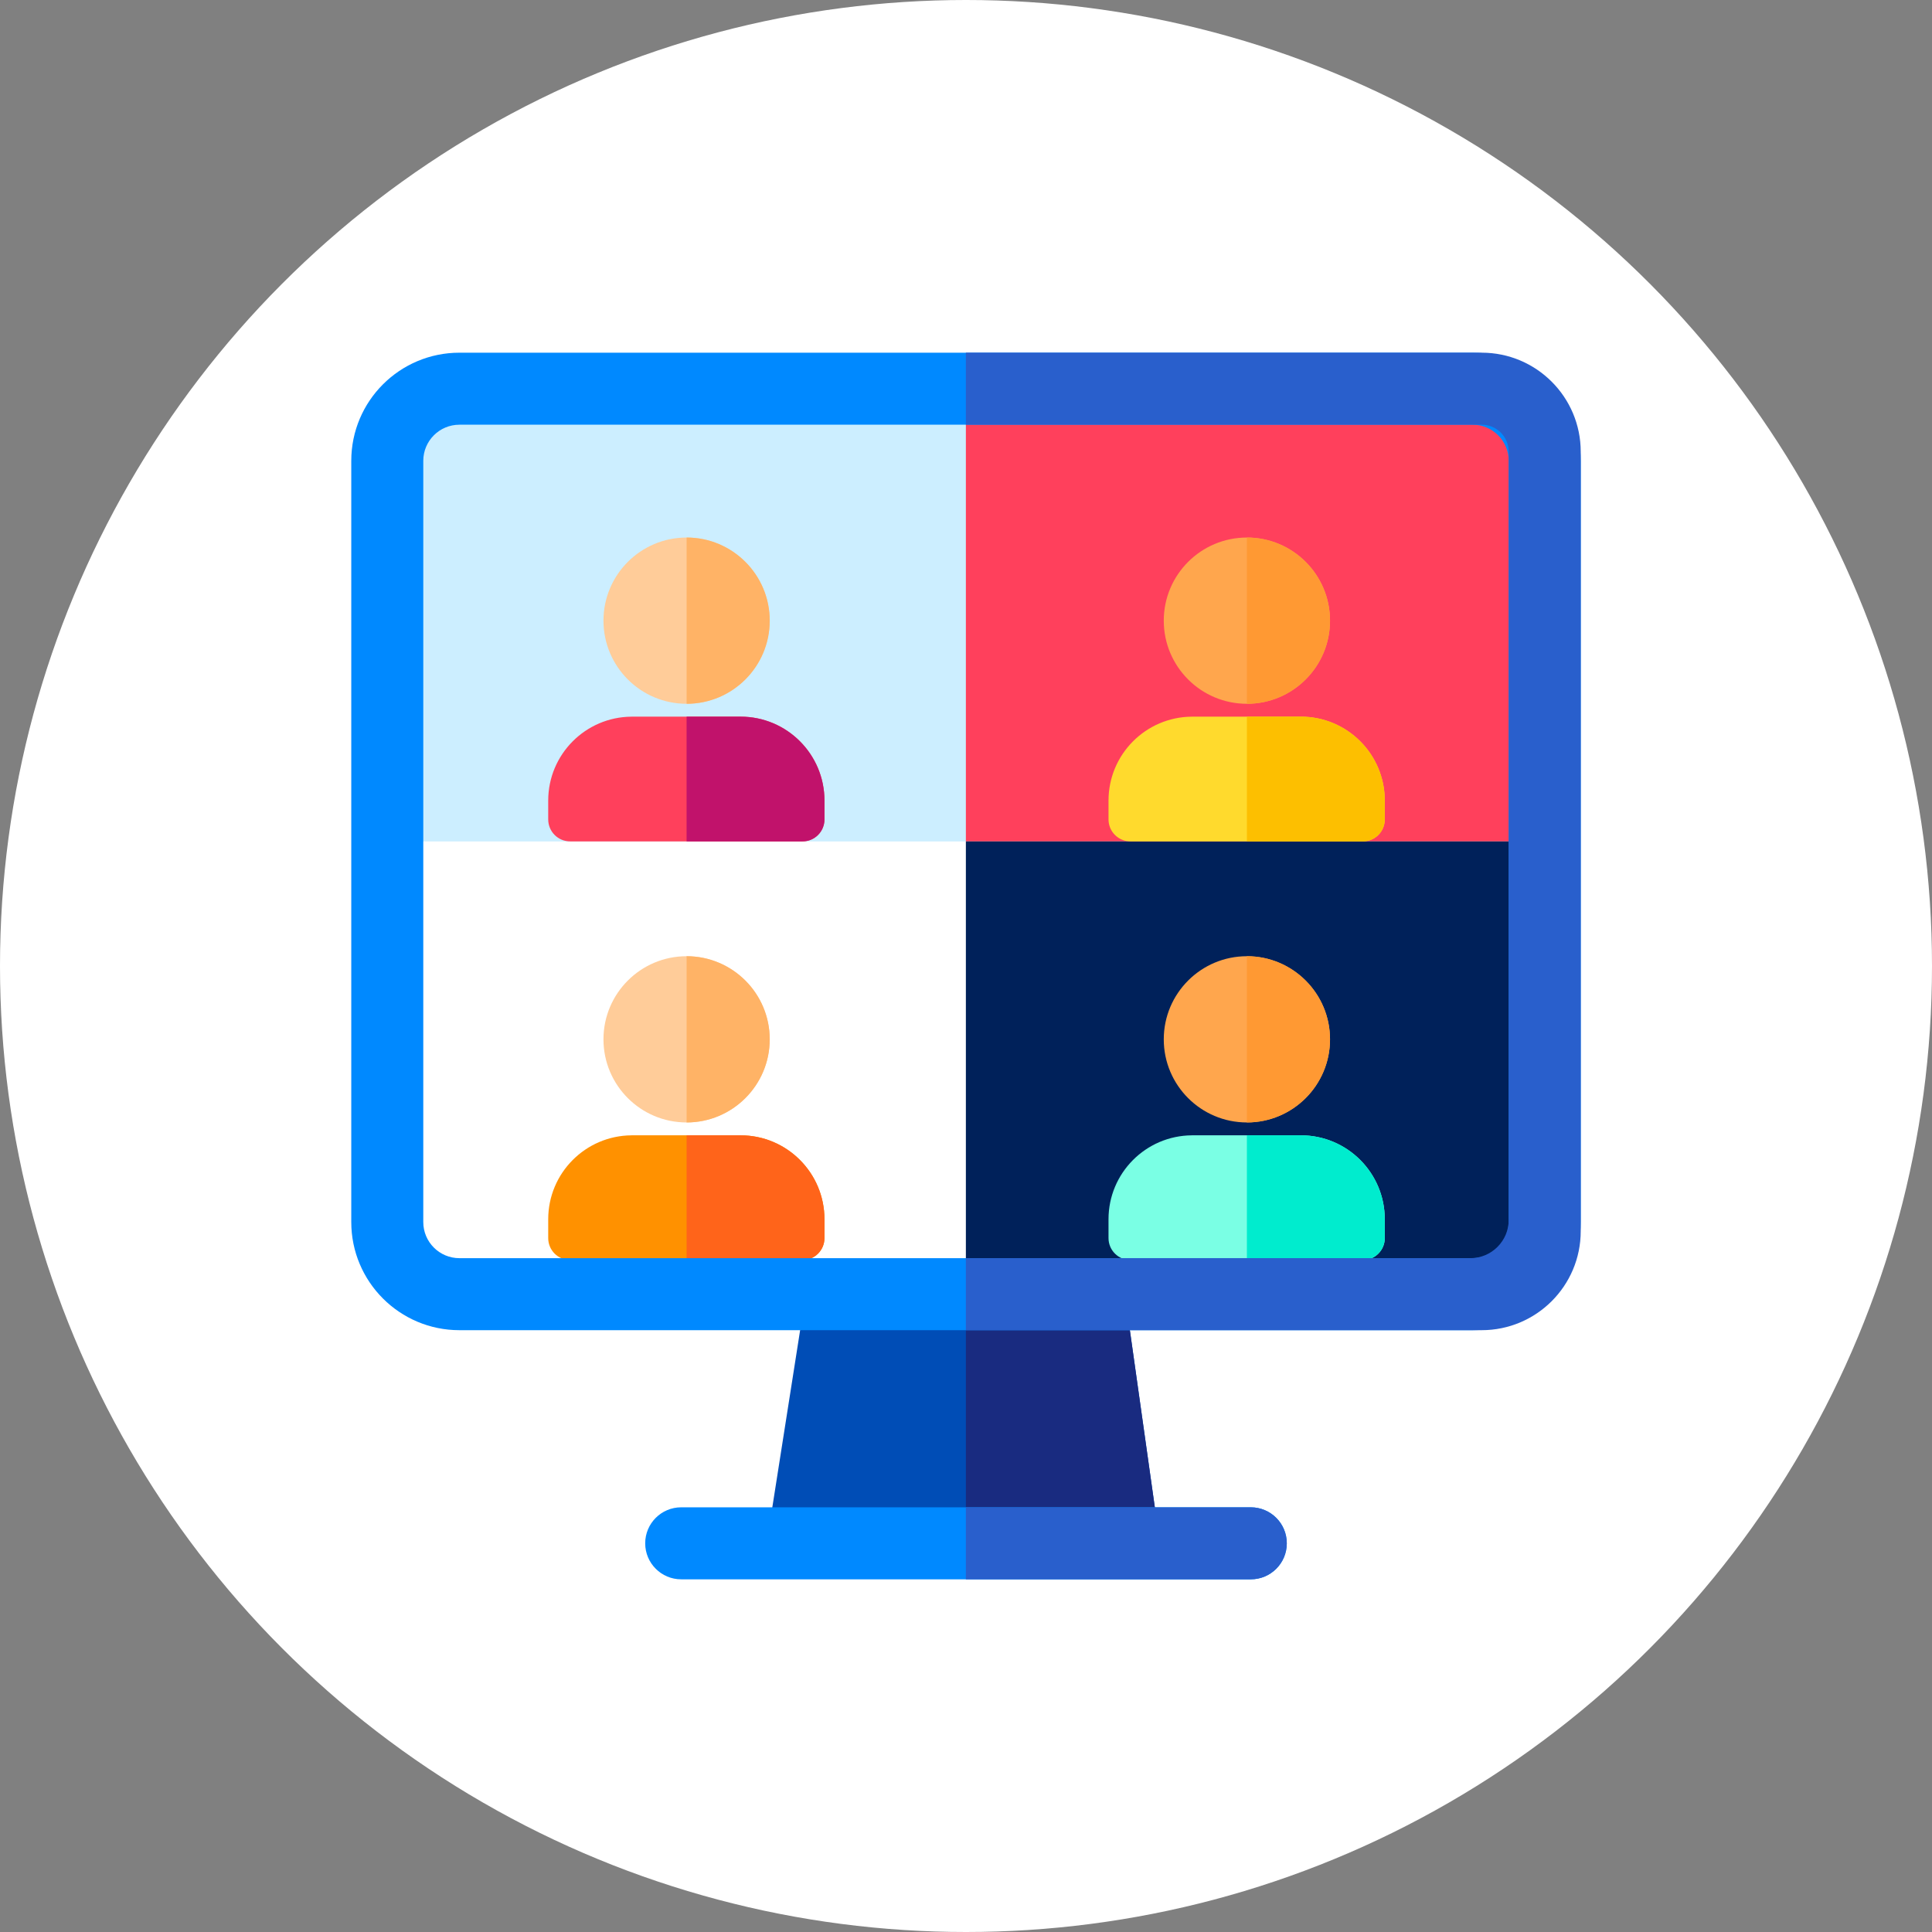<svg xmlns="http://www.w3.org/2000/svg" width="110" height="110" viewBox="0 0 110 110" fill="none"><rect x="0" y="0" width="110" height="110" fill="#808080" stroke="none"/><g clip-path="url(#clip0_240_8844)"><circle cx="55" cy="55" r="55" fill="white"></circle><g clip-path="url(#clip1_240_8844)"><path d="M83.301 73.685H26.699C24.132 73.685 22.05 71.603 22.05 69.036V26.78C22.05 24.212 24.132 22.13 26.699 22.13H83.301C85.869 22.13 87.95 24.212 87.95 26.78V69.036C87.95 71.603 85.868 73.685 83.301 73.685Z" fill="#CCEEFF"></path><path d="M83.301 22.13H54.993V73.685H83.301C85.869 73.685 87.95 71.603 87.95 69.036V26.78C87.95 24.212 85.868 22.13 83.301 22.13Z" fill="#FF405C"></path><path d="M22.05 47.908V69.036C22.05 71.603 24.132 73.685 26.699 73.685H83.301C85.868 73.685 87.95 71.603 87.95 69.036V47.908H22.05Z" fill="white"></path><path d="M54.993 47.908V73.685H83.301C85.869 73.685 87.95 71.603 87.95 69.036V47.908H54.993Z" fill="#00215A"></path><path d="M43.649 87.881L45.878 73.685H64.041L66.042 87.88L43.649 87.881Z" fill="#004DB6"></path><path d="M54.993 87.881L66.042 87.881L64.041 73.686H54.993V87.881Z" fill="#192B80"></path><path d="M71.215 89.92H38.785C37.653 89.92 36.735 89.002 36.735 87.87C36.735 86.737 37.653 85.82 38.785 85.82H71.215C72.347 85.82 73.265 86.737 73.265 87.87C73.265 89.002 72.347 89.92 71.215 89.92Z" fill="#0089FF"></path><path d="M71.215 85.82H54.993V89.92H71.215C72.347 89.92 73.265 89.002 73.265 87.87C73.265 86.737 72.347 85.82 71.215 85.82Z" fill="#295FCC"></path><path d="M70.993 63.908C73.607 63.908 75.726 61.789 75.726 59.175C75.726 56.562 73.607 54.443 70.993 54.443C68.379 54.443 66.26 56.562 66.26 59.175C66.26 61.789 68.379 63.908 70.993 63.908Z" fill="#FFA64D"></path><path d="M70.993 54.443V63.908C73.607 63.908 75.726 61.789 75.726 59.175C75.726 56.562 73.607 54.443 70.993 54.443Z" fill="#FF9933"></path><path d="M74.065 64.64H67.855L67.855 64.641C65.233 64.662 63.114 66.793 63.114 69.419V70.492C63.114 71.183 63.675 71.743 64.366 71.743H77.592C78.284 71.743 78.844 71.183 78.844 70.492V69.419C78.844 66.78 76.704 64.64 74.065 64.64Z" fill="#7AFFE4"></path><path d="M74.065 64.64H70.993V71.743H77.592C78.283 71.743 78.844 71.183 78.844 70.492V69.419C78.844 66.78 76.704 64.64 74.065 64.64Z" fill="#00ECCE"></path><path d="M39.092 63.908C41.706 63.908 43.825 61.789 43.825 59.175C43.825 56.562 41.706 54.443 39.092 54.443C36.478 54.443 34.359 56.562 34.359 59.175C34.359 61.789 36.478 63.908 39.092 63.908Z" fill="#FFCC99"></path><path d="M39.092 54.443V63.908C41.706 63.908 43.825 61.789 43.825 59.175C43.825 56.562 41.706 54.443 39.092 54.443Z" fill="#FFB366"></path><path d="M42.164 64.64H35.954L35.953 64.641C33.332 64.662 31.213 66.793 31.213 69.419V70.492C31.213 71.183 31.773 71.743 32.464 71.743H45.691C46.382 71.743 46.942 71.183 46.942 70.492V69.419C46.942 66.78 44.803 64.64 42.164 64.64Z" fill="#FF9100"></path><path d="M42.164 64.64H39.092V71.743H45.691C46.382 71.743 46.942 71.183 46.942 70.492V69.419C46.942 66.78 44.803 64.64 42.164 64.64Z" fill="#FF641A"></path><path d="M70.993 40.071C73.607 40.071 75.726 37.952 75.726 35.338C75.726 32.724 73.607 30.605 70.993 30.605C68.379 30.605 66.26 32.724 66.26 35.338C66.26 37.952 68.379 40.071 70.993 40.071Z" fill="#FFA64D"></path><path d="M70.993 30.605V40.071C73.607 40.071 75.726 37.952 75.726 35.338C75.726 32.724 73.607 30.605 70.993 30.605Z" fill="#FF9933"></path><path d="M74.065 40.803H67.855L67.855 40.804C65.233 40.825 63.114 42.955 63.114 45.582V46.654C63.114 47.346 63.675 47.906 64.366 47.906H77.592C78.284 47.906 78.844 47.346 78.844 46.654V45.582C78.844 42.943 76.704 40.803 74.065 40.803Z" fill="#FFDA2D"></path><path d="M74.065 40.803H70.993V47.906H77.592C78.283 47.906 78.844 47.346 78.844 46.654V45.582C78.844 42.943 76.704 40.803 74.065 40.803Z" fill="#FDBF00"></path><path d="M39.092 40.071C41.706 40.071 43.825 37.952 43.825 35.338C43.825 32.724 41.706 30.605 39.092 30.605C36.478 30.605 34.359 32.724 34.359 35.338C34.359 37.952 36.478 40.071 39.092 40.071Z" fill="#FFCC99"></path><path d="M39.092 30.605V40.071C41.706 40.071 43.825 37.952 43.825 35.338C43.825 32.724 41.706 30.605 39.092 30.605Z" fill="#FFB366"></path><path d="M42.164 40.803H35.954L35.953 40.804C33.332 40.825 31.213 42.955 31.213 45.582V46.654C31.213 47.346 31.773 47.906 32.464 47.906H45.691C46.382 47.906 46.942 47.346 46.942 46.654V45.582C46.942 42.943 44.803 40.803 42.164 40.803Z" fill="#FF405C"></path><path d="M42.164 40.803H39.092V47.906H45.691C46.382 47.906 46.942 47.346 46.942 46.654V45.582C46.942 42.943 44.803 40.803 42.164 40.803Z" fill="#C1126B"></path><path d="M83.843 75.735H26.158C22.757 75.735 20 72.978 20 69.578V26.238C20 22.837 22.757 20.081 26.158 20.081H83.843C87.243 20.081 90 22.837 90 26.238V69.578C90 72.978 87.243 75.735 83.843 75.735ZM26.158 24.181C25.021 24.181 24.1 25.102 24.1 26.238V69.578C24.1 70.714 25.021 71.635 26.158 71.635H83.843C84.979 71.635 85.9 70.714 85.9 69.578V26.238C85.9 25.102 84.979 24.18 83.843 24.18L26.158 24.181Z" fill="#0089FF"></path><path d="M84.359 20.08H54.993V24.18H84.359C85.21 24.18 85.9 24.87 85.9 25.721V69.448C85.9 70.656 84.921 71.635 83.713 71.635H54.993V75.735H84.359C87.474 75.735 90 73.209 90 70.094V25.721C90 22.606 87.474 20.08 84.359 20.08Z" fill="#295FCC"></path></g></g><defs><clipPath id="clip0_240_8844"><rect width="110" height="110" fill="white"></rect></clipPath><clipPath id="clip1_240_8844"><rect width="70" height="70" fill="white" transform="translate(20 20)"></rect></clipPath></defs></svg>